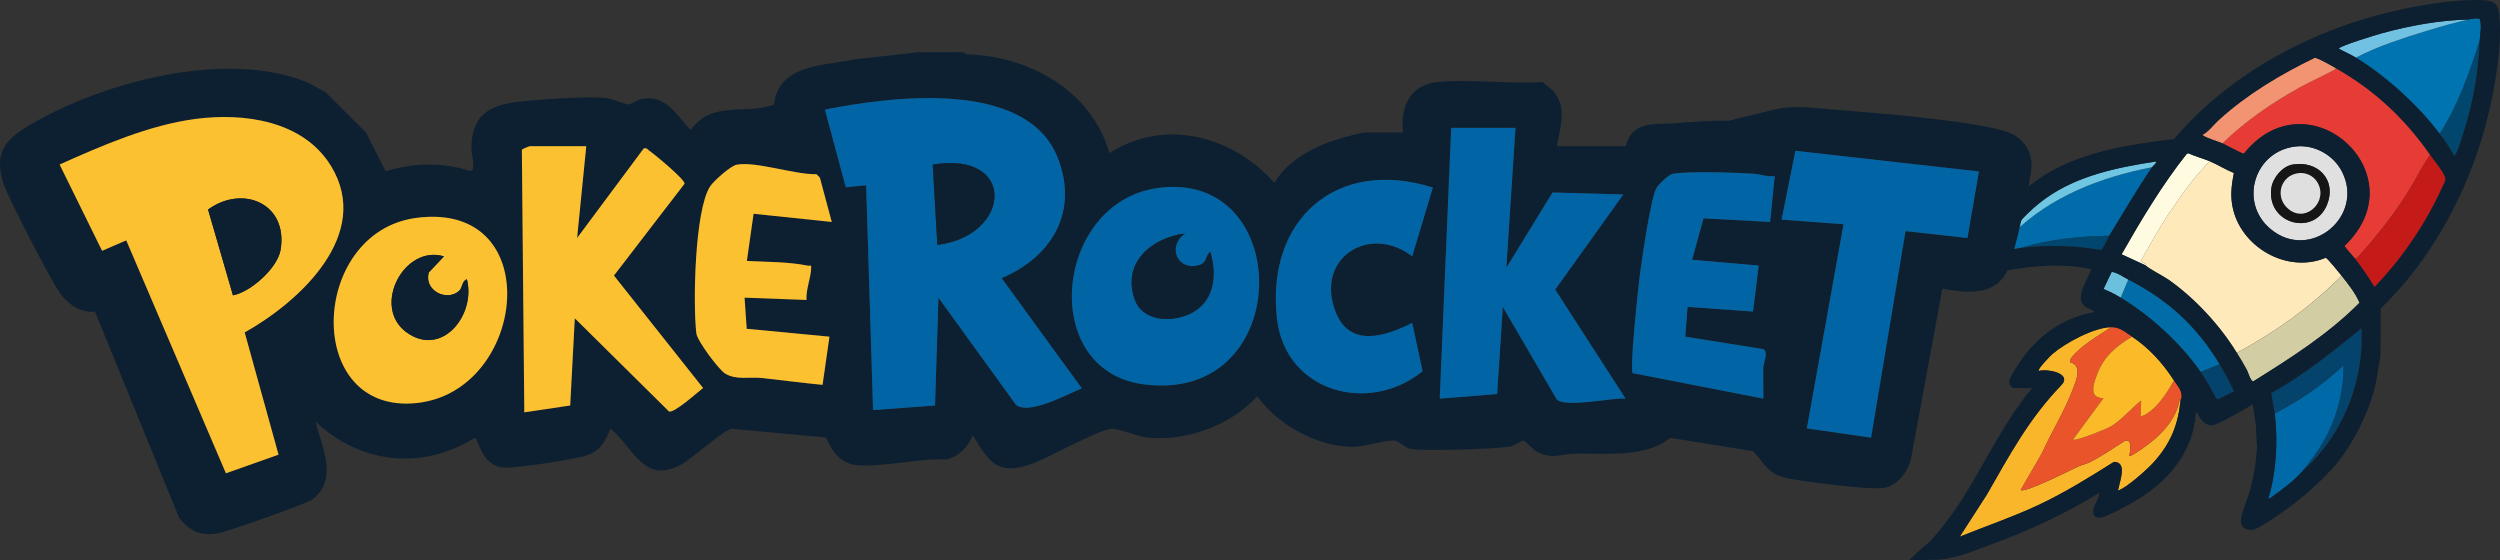 <?xml version="1.0" encoding="UTF-8"?>
<svg id="Ebene_2" data-name="Ebene 2" xmlns="http://www.w3.org/2000/svg" viewBox="0 0 1089.63 244.13">
  <rect x="0" y="0" width="1089.63" height="244.13" fill="#333333" stroke="none"/>
  <defs>
    <style>
      .cls-1 {
        fill: none;
      }

      .cls-2 {
        fill: #01466c;
      }

      .cls-3 {
        fill: #dfdfdf;
      }

      .cls-4 {
        fill: #6bc0dd;
      }

      .cls-5 {
        fill: #0d2031;
      }

      .cls-6 {
        fill: #006daa;
      }

      .cls-7 {
        fill: #0165a5;
      }

      .cls-8 {
        fill: #c41a18;
      }

      .cls-9 {
        fill: #ea542b;
      }

      .cls-10 {
        fill: #fee9ba;
      }

      .cls-11 {
        fill: #6fc6e3;
      }

      .cls-12 {
        fill: #fbbb29;
      }

      .cls-13 {
        fill: #fab62b;
      }

      .cls-14 {
        fill: #fffbe0;
      }

      .cls-15 {
        fill: #e73b35;
      }

      .cls-16 {
        fill: #70c1e2;
      }

      .cls-17 {
        fill: #0069a7;
      }

      .cls-18 {
        fill: #0073b1;
      }

      .cls-19 {
        fill: #fcc131;
      }

      .cls-20 {
        fill: #00466f;
      }

      .cls-21 {
        fill: #03436c;
      }

      .cls-22 {
        fill: #f29371;
      }

      .cls-23 {
        fill: #d2cda2;
      }

      .cls-24 {
        fill: #e0e0e0;
      }

      .cls-25 {
        fill: #006da8;
      }

      .cls-26 {
        fill: #161616;
      }
    </style>
  </defs>
  <g id="Ebene_1-2" data-name="Ebene 1">
    <g>
      <g>
        <path class="cls-10" d="M963.31,70.37c3.51,1.5,6.78,3.6,10.33,5.03-.94,4.92-1.55,9.16-.68,14.16,3.12,17.85,23.7,29.94,40.72,22.8.76.14,6,6.69,6.91,7.82-13.38,13.53-28.93,24.61-45.66,33.62-7.37-12.01-18.22-23.76-29.76-31.89-2.43-1.71-8.52-4.71-10.09-6.3-.02-.02.63.08.22-.42s-2.22-.94-2.25-1.44c3.98-7.05,7.94-14.22,12.41-20.97.54-.81,1.4-1.91,2.08-2.91,3.68-5.43,7.72-11.18,12.04-15.77.9-.95,2.2-2.71,2.91-3.32.13-.11.66-.11.83-.42Z"/>
        <path class="cls-15" d="M1059.2,67.46c-3.52,4.93-6.14,10.56-9.38,15.74-6.36,10.19-13.75,19.55-21.76,28.47-.49.54-.84,1.03-1.65,1.04-.6-.77-4.6-5.19-4.54-5.55,32.78-31.15-15.94-75.19-43.88-40.17-.56.11-7.94-3.92-9.29-4.51,9.98-9.82,21.61-17.69,33.84-24.49,4.58-2.55,9.52-4.65,14.05-7.12.58-.32,1.25-.47,1.51-1.18,17,9.73,29.94,21.83,41.1,37.77Z"/>
        <path class="cls-13" d="M920.14,142.6c-4.14,2.83-8.8,5.52-12.65,8.73-1.12.93-6.18,5.12-5.15,6.58,5.5,1.5,2.49,8.08,1.1,11.78-3.57,9.42-9.22,18.52-13.38,27.71l-9.35,16.18c1.64,1.45,21.56-8.57,24.62-10.03,1.72-.82,3.75-1.24,5.42-2.05,5.41-2.64,10.4-6.28,15.52-9.42,2.69-.68,2.25,2.94,2.18,4.7-.02.58-.96,2.22.2,1.86,1.63-.5,6.88-4.38,8.48-5.64,6.14-4.82,11.59-11.11,12.92-19.05l.41.21c-1.12,11.11-4.34,19.09-11.82,27.4-2.7,3-11.42,10.78-14.96,12.03-1.03.36-.37-.41-.31-.72.65-3.54,3.88-11.44-1.99-11.55-10.74,6.77-21.51,13.47-33.04,18.86-11.13,5.21-22.8,9.16-34.18,13.76l11.79-18.3c10.01-17.44,18.39-33.15,32.43-47.69,5.09-5.27-6.17-7.32-9.77-6.25-.8-.71,5.26-6.8,6.03-7.46,5.6-4.82,18.13-11.54,25.52-11.64Z"/>
        <path class="cls-9" d="M929.27,146.75c-6.8,4.01-12.28,8.61-15.14,16.2-1.54,4.08-4.07,10.54,2.69,10.57l-13.28,18.06c1.09.83,14.54-4.59,16.47-5.74,4.7-2.79,8.89-7.89,13.22-11.28l-.21,7.05c6.71-2.6,11.02-9.8,14.53-15.77,1.55,2.41,3.48,4.17,3.35,7.29-.02.54-.43.92-.44,1.01l-.41-.21c-1.33,7.95-6.78,14.23-12.92,19.05-1.6,1.26-6.85,5.14-8.48,5.64-1.16.36-.22-1.28-.2-1.86.07-1.76.51-5.39-2.18-4.7-5.12,3.14-10.11,6.79-15.52,9.42-1.67.81-3.7,1.24-5.42,2.05-3.06,1.46-22.99,11.48-24.62,10.03l9.35-16.18c4.17-9.19,9.81-18.29,13.38-27.71,1.4-3.69,4.4-10.28-1.1-11.78-1.03-1.46,4.03-5.65,5.15-6.58,3.85-3.21,8.51-5.9,12.65-8.73,3.85-.05,6.2,2.2,9.13,4.15Z"/>
        <path class="cls-18" d="M1075.81,8.52c1.67-.38,3.2-.62,4.94-.37,1.07,3.16.17,6.38.04,9.5-4.42,14.08-9.45,28.2-17.43,40.68-9.4-12.44-23.23-25.04-36.53-33.21,4.7-2.46,9.63-4.53,14.62-6.34,10.14-3.66,23.91-7.89,34.36-10.27Z"/>
        <path class="cls-6" d="M937.99,72.86c-6.58,9.64-12.61,19.96-18.68,29.89-13.06.23-26.52,1.6-39.02,5.4-3.77.5-7.42,1.66-11.21,2.07,1.53-2.17,3.31-4.16,4.98-6.22l3.1-2.09c16.63-16.37,38.22-24.61,60.82-29.05Z"/>
        <path class="cls-12" d="M947.54,165.85c-3.5,5.97-7.81,13.17-14.53,15.77l.21-7.05c-4.32,3.39-8.51,8.49-13.22,11.28-1.93,1.14-15.38,6.57-16.47,5.74l13.28-18.06c-6.76-.03-4.23-6.49-2.69-10.57,2.87-7.59,8.34-12.19,15.14-16.2,7.42,4.95,13.44,11.59,18.26,19.09Z"/>
        <path class="cls-17" d="M1003.58,205.28c-3.14,3.77-8.86,8.07-12.91,10.96-.37.27-1.72,1.4-2.03,1.08,3.57-11.86,4.17-24.25,2.9-36.53-.22-1,.51-.86,1.09-1.17,10.41-5.53,20.29-12.25,28.79-20.42.12,14.33-4.41,27.86-12.69,39.4-1.55,2.15-3.51,4.71-5.15,6.68Z"/>
        <path class="cls-23" d="M974.93,153.81c16.73-9.02,32.29-20.1,45.66-33.62,2.94,3.69,5.92,7.4,7.83,11.77-13.46,13.6-30.1,24.17-46.29,34.26-1.16.11-2.29-3.97-2.82-4.96-1.34-2.53-2.88-5.02-4.38-7.45Z"/>
        <path class="cls-24" d="M1000.58,63.84c8.23-.91,16.54,3.74,20.24,11.08,9.83,19.48-13.98,39.21-31.16,24.93-14.03-11.66-7.11-34.02,10.92-36.01ZM999.32,71.71c-4.54.77-8.68,5.72-9.33,10.18-2.28,15.74,18.62,21.42,24.28,7.26,4.29-10.71-4.03-19.29-14.95-17.44Z"/>
        <path class="cls-8" d="M1059.2,67.46c1.67,2.39,5.34,6.73,6.32,9.25.27.71.5,1.29.25,2.06-7.44,17.16-17.9,32.92-30.85,46.39-2.59-4.31-5.42-8.48-8.51-12.45.82-.02,1.17-.5,1.65-1.04,8.02-8.91,15.41-18.27,21.76-28.47,3.23-5.18,5.85-10.81,9.38-15.74Z"/>
        <path class="cls-21" d="M1003.58,205.28c1.64-1.97,3.61-4.52,5.15-6.68,8.28-11.54,12.81-25.07,12.69-39.4-8.5,8.17-18.38,14.88-28.79,20.42-.58.31-1.31.16-1.09,1.17l-1.62-9.49c14.2-7.83,26.86-18.1,39.39-28.29,1.14,23.15-8.24,47.03-25.73,62.27Z"/>
        <path class="cls-22" d="M1018.11,29.69c-.26.71-.93.87-1.51,1.18-4.53,2.48-9.47,4.58-14.05,7.12-12.22,6.8-23.85,14.67-33.84,24.49-.75-.33-9.16-3.09-8.72-3.73,2.71-1.44,4.74-4.34,7.05-6.45,12.32-11.21,26.87-19.88,41.82-27.11,1.15-.17,7.74,3.64,9.24,4.5Z"/>
        <path class="cls-25" d="M967.46,158.79l-8.3,3.32c-8.75-12.5-21.82-24.5-34.87-32.38l3.32-7.89c17.23,8.78,29.85,20.33,39.85,36.94Z"/>
        <path class="cls-2" d="M1080.79,17.65c-.52,13.43-2.78,26.77-6.95,39.75-.75,2.35-2.48,8.27-3.65,10.05-.12.19-.45.55-.61.42-1.65-3.22-4.01-6.61-6.23-9.55,7.99-12.48,13.02-26.6,17.43-40.68Z"/>
        <path class="cls-16" d="M1075.81,8.52c-10.45,2.37-24.22,6.61-34.36,10.27-5,1.8-9.92,3.88-14.62,6.34-2.35-1.45-5.08-2.55-7.47-3.94.6-1.25,16.54-6.06,19-6.73,12.11-3.3,24.87-5.64,37.45-5.93Z"/>
        <path class="cls-11" d="M874.06,103.99c5.43-6.68,10.24-12.25,17.3-17.36,13.99-10.12,31.67-13.74,48.49-16.27-.01.95-1.43,1.86-1.86,2.5-22.6,4.44-44.19,12.68-60.82,29.05l-3.1,2.09Z"/>
        <path class="cls-20" d="M919.31,102.75c-.58.96-2.74,5.94-3.59,6.18-11.6-1.95-23.74-2.33-35.43-.79,12.5-3.79,25.96-5.17,39.02-5.4Z"/>
        <path class="cls-21" d="M967.46,158.79c2.29,3.81,4.42,7.74,6.24,11.81l-6.94,3.49-.75-.35c-2.19-3.87-4.31-8-6.85-11.63l8.3-3.32Z"/>
        <path class="cls-4" d="M927.61,121.84l-3.32,7.89c-2.34-1.41-4.92-2.73-7.47-3.76l3.57-7.49c2.69.4,4.89,2.17,7.22,3.35Z"/>
        <path class="cls-14" d="M953.79,66.81l-.66.2c-10.83,13.67-19.8,28.7-28.43,43.83l10.39,4.78s.63.08.22-.42c-.41-.49-2.22-.94-2.25-1.44,3.98-7.05,7.94-14.22,12.41-20.97.54-.81,1.4-1.91,2.08-2.91,3.68-5.43,7.72-11.18,12.04-15.77.9-.95,2.2-2.71,2.91-3.32.13-.11.66-.11.83-.42-3.09-1.33-6.45-2.15-9.52-3.56ZM953.67,68.82c-.02.17-.03.32-.04.46,0-.14.02-.3.04-.46Z"/>
        <path class="cls-26" d="M999.32,71.71c10.92-1.84,19.24,6.73,14.95,17.44-5.66,14.15-26.57,8.48-24.28-7.26.65-4.46,4.79-9.41,9.33-10.18ZM1001.82,75.46c-8.04,1-10.65,10.85-4.06,15.89,7.7,5.89,17.34-3.97,12.13-12.13-1.68-2.63-4.96-4.14-8.06-3.76Z"/>
        <path class="cls-3" d="M1001.82,75.46c3.1-.39,6.38,1.12,8.06,3.76,5.21,8.16-4.43,18.02-12.13,12.13-6.58-5.04-3.98-14.89,4.06-15.89Z"/>
        <path class="cls-5" d="M1089.05,4.61c-.43-2.75-2.48-4.18-5.14-4.41-11.07-.94-26.64,1.59-37.59,3.95-37.32,8.04-73.96,27.22-98.79,56.46-20.29,2.41-42.45,5.74-59.49,17.72-10.24,7.2-20.32,19.08-27.61,29.26-2.72,3.8-10,11.96-1.61,13.69,17.15-4.09,35.02-7.58,52.59-4.01-1.22,4.66-7.72,12.54-2.51,16.41l4.17,2.26c-12.46,2.18-22.79,8.8-30.47,18.72-1.44,1.86-6.44,9.18-6.81,11.07-.3,1.52.59,3.42,2.21,3.42h7.68c-15.86,18.92-24.86,43.63-40.69,62.46-.79.95-4.34,5.01-4.98,5.43-2.21,1.44-7.83,7.07-7.83,7.07,0,0,9.94.01,13.24-.24,7.79-.59,15.57-4.05,22.93-6.75,16.18-5.94,31.97-13.23,46.6-22.31.07,2.98-3.45,6.16-2.51,9.15.53,1.68,1.76,1.78,3.3,1.61,2.43-.27,11.22-5.06,13.81-6.54,14.84-8.46,26.64-21.66,27.54-39.51.95.64,1.16,1.9,1.9,2.87,4.09,5.32,7.49,2.2,12.22-.16,3.6-1.8,7.18-3.86,10.58-6.03l1.41,8.67.46,9.17c.34.34-.65,8.3-.83,9.55-.5,3.34-1.32,6.78-2.19,10.05-.9,3.39-3.85,10.17-3.93,13.1-.1,3.47,2.94,4.89,6.01,3.92,2.28-.72,7.87-4.54,10.13-6.05,5.73-3.85,11.96-8.8,16.97-13.55,2.71-2.57,6.37-6.27,8.72-9.13,7.26-8.84,13.84-22.11,16.6-33.21,1.05-4.22,1.33-8.67,2.34-12.89l.15-8.69v-12.66c22.32-21.47,37.98-50.78,45.96-80.65,3.56-13.34,7.58-35.77,5.48-49.24ZM880.29,108.15c-3.77.5-7.42,1.66-11.21,2.07,1.53-2.17,3.31-4.16,4.98-6.22,5.43-6.68,10.24-12.25,17.3-17.36,13.99-10.12,31.67-13.74,48.49-16.27-.01.95-1.43,1.86-1.86,2.5-6.58,9.64-12.61,19.96-18.68,29.89-.58.96-2.74,5.94-3.59,6.18-11.6-1.95-23.74-2.33-35.43-.79ZM950.88,173.13c-.02.54-.43.92-.44,1.01-1.12,11.11-4.34,19.09-11.82,27.4-2.7,3-11.42,10.78-14.96,12.03-1.03.36-.37-.41-.31-.72.65-3.54,3.88-11.44-1.99-11.55-10.74,6.77-21.51,13.47-33.04,18.86-11.13,5.21-22.8,9.16-34.18,13.76l11.79-18.3c10.01-17.44,18.39-33.15,32.43-47.69,5.09-5.27-6.17-7.32-9.77-6.25-.8-.71,5.26-6.8,6.03-7.46,5.6-4.82,18.13-11.54,25.52-11.64,3.85-.05,6.2,2.2,9.13,4.15,7.42,4.95,13.44,11.59,18.26,19.09,1.55,2.41,3.48,4.17,3.35,7.29ZM966.76,174.09l-.75-.35c-2.19-3.87-4.31-8-6.85-11.63-8.75-12.5-21.82-24.5-34.87-32.38-2.34-1.41-4.92-2.73-7.47-3.76l3.57-7.49c2.69.4,4.89,2.17,7.22,3.35,17.23,8.78,29.85,20.33,39.85,36.94,2.29,3.81,4.42,7.74,6.24,11.81l-6.94,3.49ZM982.13,166.22c-1.16.11-2.29-3.97-2.82-4.96-1.34-2.53-2.88-5.02-4.38-7.45-7.37-12.01-18.22-23.76-29.76-31.89-2.43-1.71-8.52-4.71-10.09-6.3l-10.39-4.78c8.63-15.13,17.6-30.16,28.43-43.83l.66-.2c3.07,1.41,6.43,2.24,9.52,3.56,3.51,1.5,6.78,3.6,10.33,5.03-.94,4.92-1.55,9.16-.68,14.16,3.12,17.85,23.7,29.94,40.72,22.79.76.14,6,6.69,6.91,7.82,2.94,3.69,5.92,7.4,7.83,11.77-13.46,13.6-30.1,24.17-46.29,34.26ZM1000.58,63.84c8.23-.91,16.54,3.74,20.24,11.08,9.83,19.48-13.98,39.21-31.16,24.93-14.03-11.66-7.11-34.02,10.92-36.01ZM1003.58,205.28c-3.14,3.77-8.86,8.07-12.91,10.96-.37.27-1.72,1.4-2.03,1.08,3.57-11.86,4.17-24.25,2.9-36.53l-1.62-9.49c14.2-7.83,26.86-18.1,39.39-28.29,1.14,23.15-8.24,47.03-25.73,62.27ZM1065.77,78.78c-7.44,17.16-17.9,32.92-30.85,46.39-2.59-4.31-5.42-8.48-8.51-12.45-.6-.77-4.6-5.19-4.54-5.55,32.78-31.15-15.94-75.19-43.88-40.17-.56.11-7.94-3.92-9.29-4.51-.75-.33-9.16-3.09-8.72-3.73,2.71-1.44,4.74-4.34,7.05-6.45,12.32-11.21,26.87-19.88,41.82-27.11,1.15-.17,7.74,3.64,9.24,4.5,17,9.73,29.94,21.83,41.1,37.77,1.67,2.39,5.34,6.73,6.32,9.25.27.71.5,1.29.25,2.06ZM1080.79,17.65c-.52,13.43-2.78,26.77-6.95,39.75-.75,2.35-2.48,8.27-3.65,10.05-.12.19-.45.55-.61.42-1.64-3.22-4.01-6.61-6.23-9.55-9.4-12.44-23.23-25.04-36.53-33.21-2.35-1.45-5.08-2.55-7.47-3.94.6-1.25,16.54-6.06,19-6.73,12.11-3.3,24.87-5.64,37.45-5.93,1.67-.38,3.2-.62,4.94-.37,1.07,3.16.17,6.38.04,9.5Z"/>
      </g>
      <g>
        <path class="cls-5" d="M872.91,56.85c-19.12-4.86-53.4-7.44-73.89-9.11-8.35-.68-17.35-2.05-25.49-.01l-20.11,4.9c-8-.21-15.95.51-23.9,1.1-8.81.67-18.02-1.17-21,10h-30c1.46-7.98,4.45-16.41-1-23.49-1.09-1.42-4.92-3.89-5-4.51-14.7,1-31.05-1.32-45.54-.04-12.26,1.09-16.81,10.59-15.46,22.04h-16.5c-1.83,0-8.9,2.08-11.26,2.75-6.21,1.76-13.14,4.82-18.86,9.03-.6.44-1.19.9-1.76,1.37-.29.23-.57.47-.85.71-.55.49-1.09.98-1.61,1.49-.26.25-.52.51-.77.77-1.76,1.81-3.25,3.78-4.41,5.88-.73-.82-1.47-1.62-2.24-2.39-.39-.39-.77-.78-1.16-1.16-.78-.76-1.58-1.5-2.4-2.22-.81-.72-1.64-1.41-2.48-2.08s-1.7-1.32-2.57-1.95c-3.05-2.19-6.26-4.1-9.58-5.69-.95-.46-1.91-.89-2.88-1.29-15.51-6.46-33.19-6.14-48.66,3.78-7.74-27.36-35.13-42.43-62.42-43.07l-1.59-.93c-6.32-.07-12.68.11-19,0l-28.33,3.17c-13.44,2.88-32.87,2.1-34.84,19.66-12.95,4.73-26.81-2.08-36.33,11.16-6.21-6.62-10.85-15.82-21.55-13.55-1.92.4-4.21,2.22-5.62,2.34-1.4.12-6.39-2.5-9.79-2.82-8.11-.74-23.52.35-32.03,1.05-14.43,1.19-26.18,2.92-26.58,20.49-.05,2.54,2.22,9.93-.4,10.35-11.99-3.94-24.95-3.66-36.96.04l-8.57-16.88-17.58-17.51c-2.88-1.39-6.2-3.59-8.06-4.35-35.38-14.46-89.09-.22-121.03,18.68-10.26,6.08-15.45,11.69-11.55,24.9,1.74,5.9,20.91,42.81,24.78,48.21,3.52,4.92,9.08,8.83,15.33,8.18l36.67,89.82c4.63,5.85,9.16,8,16.7,6.82,4.06-.63,38.6-12.79,41.25-14.75,11.71-8.65,4.22-22.97,1.5-34,19.63,18.54,46.54,21.4,69.5,7.02,1.3.08,2.73,11.94,11.97,13,5.06.58,32.51-3.6,37.51-5.54,5.47-2.12,7.59-6.3,9.5-11.48,10.5,8.75,14.5,24.49,30.81,15.8,4.75-2.53,19.06-15.58,22.15-15.67l40.89,3.82c1.03.24,3.33,11.4,14.12,12.11,11.59.76,26.56-3.13,38.6-2.51,5.41-1.3,9.37-5.6,11.43-10.55,7.23,11.91,10.9,17.62,25.5,12.48,8.41-2.95,27.84-14.36,34.74-15.31,2.74-.37,11.61,3.41,15.78,3.82,17.39,1.7,36.12-5.28,47.99-17.98,9.05,12.43,25.49,21.62,41.04,22,5.54.14,15.11-3.19,18.85-2.74,2.18.27,4.08,3.18,7.16,3.67,6.27,1.01,36.28.05,42.89-1.01,2.15-.34,5.2-2.74,6.07-2.67.72.06,4.14,4.19,6.48,5.24,6.63,2.97,9.73.62,15.52.51,13.49-.27,31.35,1.94,41.91-6.93l36.19,5.81c5.3,5.65,6.33,10.11,15.13,11.87,7.21,1.44,35.62,5.13,41.7,4.17,5.85-.93,10.39-6.71,11.86-12.14l13.78-74.72c10.44,1.86,22.95,3.53,28.43-8.06,2.67-5.63,10.07-38.22,10.41-44.67.44-8.33-4.77-14.26-12.53-16.23ZM106.65,144.89l14.75,53.27-22.93,8.12-43.44-101.52-10.53,4.55-18.52-37.6c18.5-8.28,38.87-17.16,59.16-19.86,21.2-2.82,47.1.72,59.18,20.58,18.13,29.79-13.74,59.04-37.67,72.46ZM181.91,175.63c-49.81,5.56-47.22-74.32-.63-80.64,57.22-7.75,48.51,75.28.63,80.64ZM291.54,179.3l-41.01-40.56-2,38-20,2.99-1.07-114.37c.12-.44,3.29-1.63,3.56-1.63h24.5l-3.99,40,29.01-38.99c1.49-.42,1.66.42,2.49.98,2.4,1.63,15.5,12.51,15.35,14.34l-30.79,40.04,38.85,49.01c-2.44,1.87-12.82,11.26-14.9,10.19ZM352.01,115.76c1.41.29,1.65-.77,1.52,1.47-.25,4.29-2.3,9.02-2.02,13.5l-27-1,.95,13.57,36.06,3.44-3,21c-8.83-.86-17.69-2.03-26.51-3-5.14-.56-11.23,1.05-16.02-1.98-2.76-1.74-12.1-14.17-12.49-17.5-1.52-12.88-.72-53.76,6.01-64.04,1.51-2.31,8.89-8.94,11.56-9.43,8.48-1.59,25.37,4.39,34.77,4.12l1.5,1.51,5.17,19.31-34.06-3.56-2.93,20.56c8.42.44,18.3.37,26.49,2.03ZM442.81,176.43l-33.79-46.68-1.49,46.99-27,1.99-3.02-98-8.87.88-9.09-33.83c28.77-5.74,87.86-13.47,101.45,20.97,9.24,23.42-2.49,43.16-24.46,52.48l34.96,48.01c-6.28,2.55-22.95,11.79-28.69,7.19ZM498.28,167.48c-45.87-6.21-38.61-78.99,6-85.48,60.39-8.79,60.23,94.44-6,85.48ZM582.04,135.72c6.11,16.02,21.63,11,33.47,5.01l4.53,21.05c-23.44,19.08-59.72,9.02-63.41-22.65-5.05-43.29,25.78-70.69,67.89-57.39l-9.01,29.99c-18.48-14.3-42.39.61-33.47,23.99ZM678.47,174l-23.46-40.26-2.49,38-24.99,1.99,4.99-118h28l-3.99,61,20.15-32.83,30.84.84-29.68,41.48,30.67,47.51c-5.95-.49-26.4,4.19-30.04.27ZM771.51,96.72l-29.05-1.56-4.95,18.06,29.01,2.52-2.47,20.05-28.53-2.06-1.01,12.99,34.07,5.45c2.27,1.52.02,5.85-.05,8.08-.16,4.48.09,9-.02,13.48l-56.89-11.09c-1.41-1.63,2.34-37.02,3.03-42.28.9-6.93,4.76-34.21,7.41-38.59.96-1.59,5.22-5.68,6.98-6.01,6.46-1.24,27.54-.53,35.02-.07,3.17.2,6.2,1.51,9.46,1.05l-2.01,19.98ZM857.52,103.74l-27-3.01-15.01,90.01-27.99-4.02,15.99-88.98-26.99-2.01,6.01-30,79.99,9.01-5,29Z"/>
        <path class="cls-7" d="M436.54,121.23c21.97-9.32,33.7-29.06,24.46-52.48-13.59-34.44-72.68-26.71-101.45-20.97l9.09,33.83,8.87-.88,3.02,98,27-1.99,1.49-46.99,33.79,46.68c5.74,4.6,22.41-4.64,28.69-7.19l-34.96-48.01ZM408.53,106.74l-2.01-35c36.76-6.15,34.45,31,2.01,35Z"/>
        <path class="cls-19" d="M144.32,72.43c-12.08-19.86-37.98-23.4-59.18-20.58-20.29,2.7-40.66,11.58-59.16,19.86l18.52,37.6,10.53-4.55,43.44,101.52,22.93-8.12-14.75-53.27c23.93-13.42,55.8-42.67,37.67-72.46ZM122.28,109c-1.33,7.78-12.89,18.21-20.74,19.74l-10.86-37.41c15.13-11,35.06-2.6,31.6,17.67Z"/>
        <path class="cls-7" d="M660.52,55.74l-3.99,60.99,20.15-32.83,30.84.85-29.68,41.48,30.67,47.51c-5.96-.49-26.41,4.19-30.04.27l-23.46-40.26-2.49,38-25,1.99,4.99-118h28Z"/>
        <path class="cls-19" d="M255.52,63.74l-3.99,39.99,29.01-38.99c1.5-.42,1.67.42,2.49.98,2.4,1.63,15.5,12.5,15.35,14.34l-30.79,40.04,38.85,49.01c-2.44,1.87-12.81,11.26-14.9,10.19l-41.01-40.57-2.01,38-20,2.99-1.07-114.38c.12-.44,3.29-1.62,3.56-1.62h24.5Z"/>
        <polygon class="cls-7" points="862.51 74.74 857.52 103.74 830.52 100.73 815.51 190.74 787.52 186.73 803.51 97.74 776.52 95.73 782.53 65.73 862.51 74.74"/>
        <path class="cls-7" d="M504.28,82c-44.61,6.49-51.87,79.27-6,85.48,66.23,8.96,66.39-94.27,6-85.48ZM522.02,134.73c-7.95,6.13-23.82,6.67-27.55-4.45-5.37-15.99,7.5-26.68,22.05-28.54-7.98,5.37-3.66,16.7,6.29,13.78,3.34-.98,2.62-4.31,4.7-5.78,2.57,8.69,2.29,18.99-5.49,24.99Z"/>
        <path class="cls-19" d="M181.28,94.99c-46.59,6.32-49.18,86.2.63,80.64,47.88-5.36,56.59-88.39-.63-80.64ZM177.03,144.73c-15.06-11.16-.9-38.24,16.49-32.98l-6.59,6.96c-2.35,7.87,7.79,12.9,13.15,8.08,1.67-1.5,1.14-4.33,3.43-5.06,3.99,15.71-11.11,34.39-26.48,23Z"/>
        <path class="cls-7" d="M773.52,76.75l-2.01,19.98-29.04-1.56-4.96,18.06,29.02,2.52-2.47,20.05-28.53-2.06-1,12.99,34.07,5.45c2.27,1.52.02,5.85-.05,8.08-.15,4.49.1,9.01-.01,13.48l-56.9-11.09c-1.4-1.63,2.35-37.02,3.03-42.28.9-6.94,4.76-34.21,7.41-38.59.97-1.6,5.22-5.68,6.98-6.02,6.46-1.24,27.54-.53,35.02-.06,3.17.2,6.2,1.5,9.46,1.05Z"/>
        <path class="cls-7" d="M624.52,81.75l-9.02,29.99c-18.48-14.3-42.39.6-33.47,23.98,6.11,16.02,21.63,11,33.47,5.02l4.53,21.04c-23.45,19.08-59.72,9.02-63.42-22.65-5.05-43.29,25.78-70.69,67.9-57.38Z"/>
        <path class="cls-19" d="M362.51,96.73l-34.06-3.56-2.93,20.56c8.42.44,18.3.37,26.49,2.04,1.41.29,1.65-.78,1.52,1.46-.25,4.3-2.3,9.02-2.02,13.5l-27-1,.94,13.57,36.07,3.44-3.01,21c-8.83-.85-17.68-2.03-26.5-2.99-5.14-.56-11.23,1.04-16.02-1.98-2.76-1.74-12.1-14.17-12.49-17.51-1.52-12.88-.72-53.75,6.01-64.03,1.51-2.31,8.89-8.94,11.56-9.44,8.48-1.58,25.38,4.4,34.77,4.13l1.5,1.5,5.18,19.31Z"/>
        <path class="cls-5" d="M408.53,106.74l-2.01-35c36.77-6.15,34.46,31,2.01,35Z"/>
        <path class="cls-5" d="M101.54,128.74l-10.86-37.41c15.13-11,35.06-2.6,31.6,17.67-1.33,7.78-12.89,18.21-20.74,19.74Z"/>
        <path class="cls-5" d="M516.52,101.75c-7.98,5.36-3.65,16.69,6.29,13.78,3.35-.98,2.62-4.32,4.7-5.78,2.57,8.69,2.29,18.99-5.49,24.99-7.95,6.13-23.81,6.67-27.55-4.45-5.37-16,7.5-26.68,22.05-28.54Z"/>
        <path class="cls-5" d="M193.51,111.75l-6.59,6.96c-2.35,7.88,7.79,12.9,13.15,8.08,1.67-1.5,1.14-4.33,3.43-5.06,3.99,15.7-11.11,34.38-26.48,22.99-15.06-11.15-.9-38.24,16.49-32.98Z"/>
        <polyline class="cls-1" points="159.52 57.74 141.94 40.23 141.92 40.21"/>
        <line class="cls-1" x1="773.53" y1="47.73" x2="753.42" y2="52.63"/>
      </g>
    </g>
  </g>
</svg>